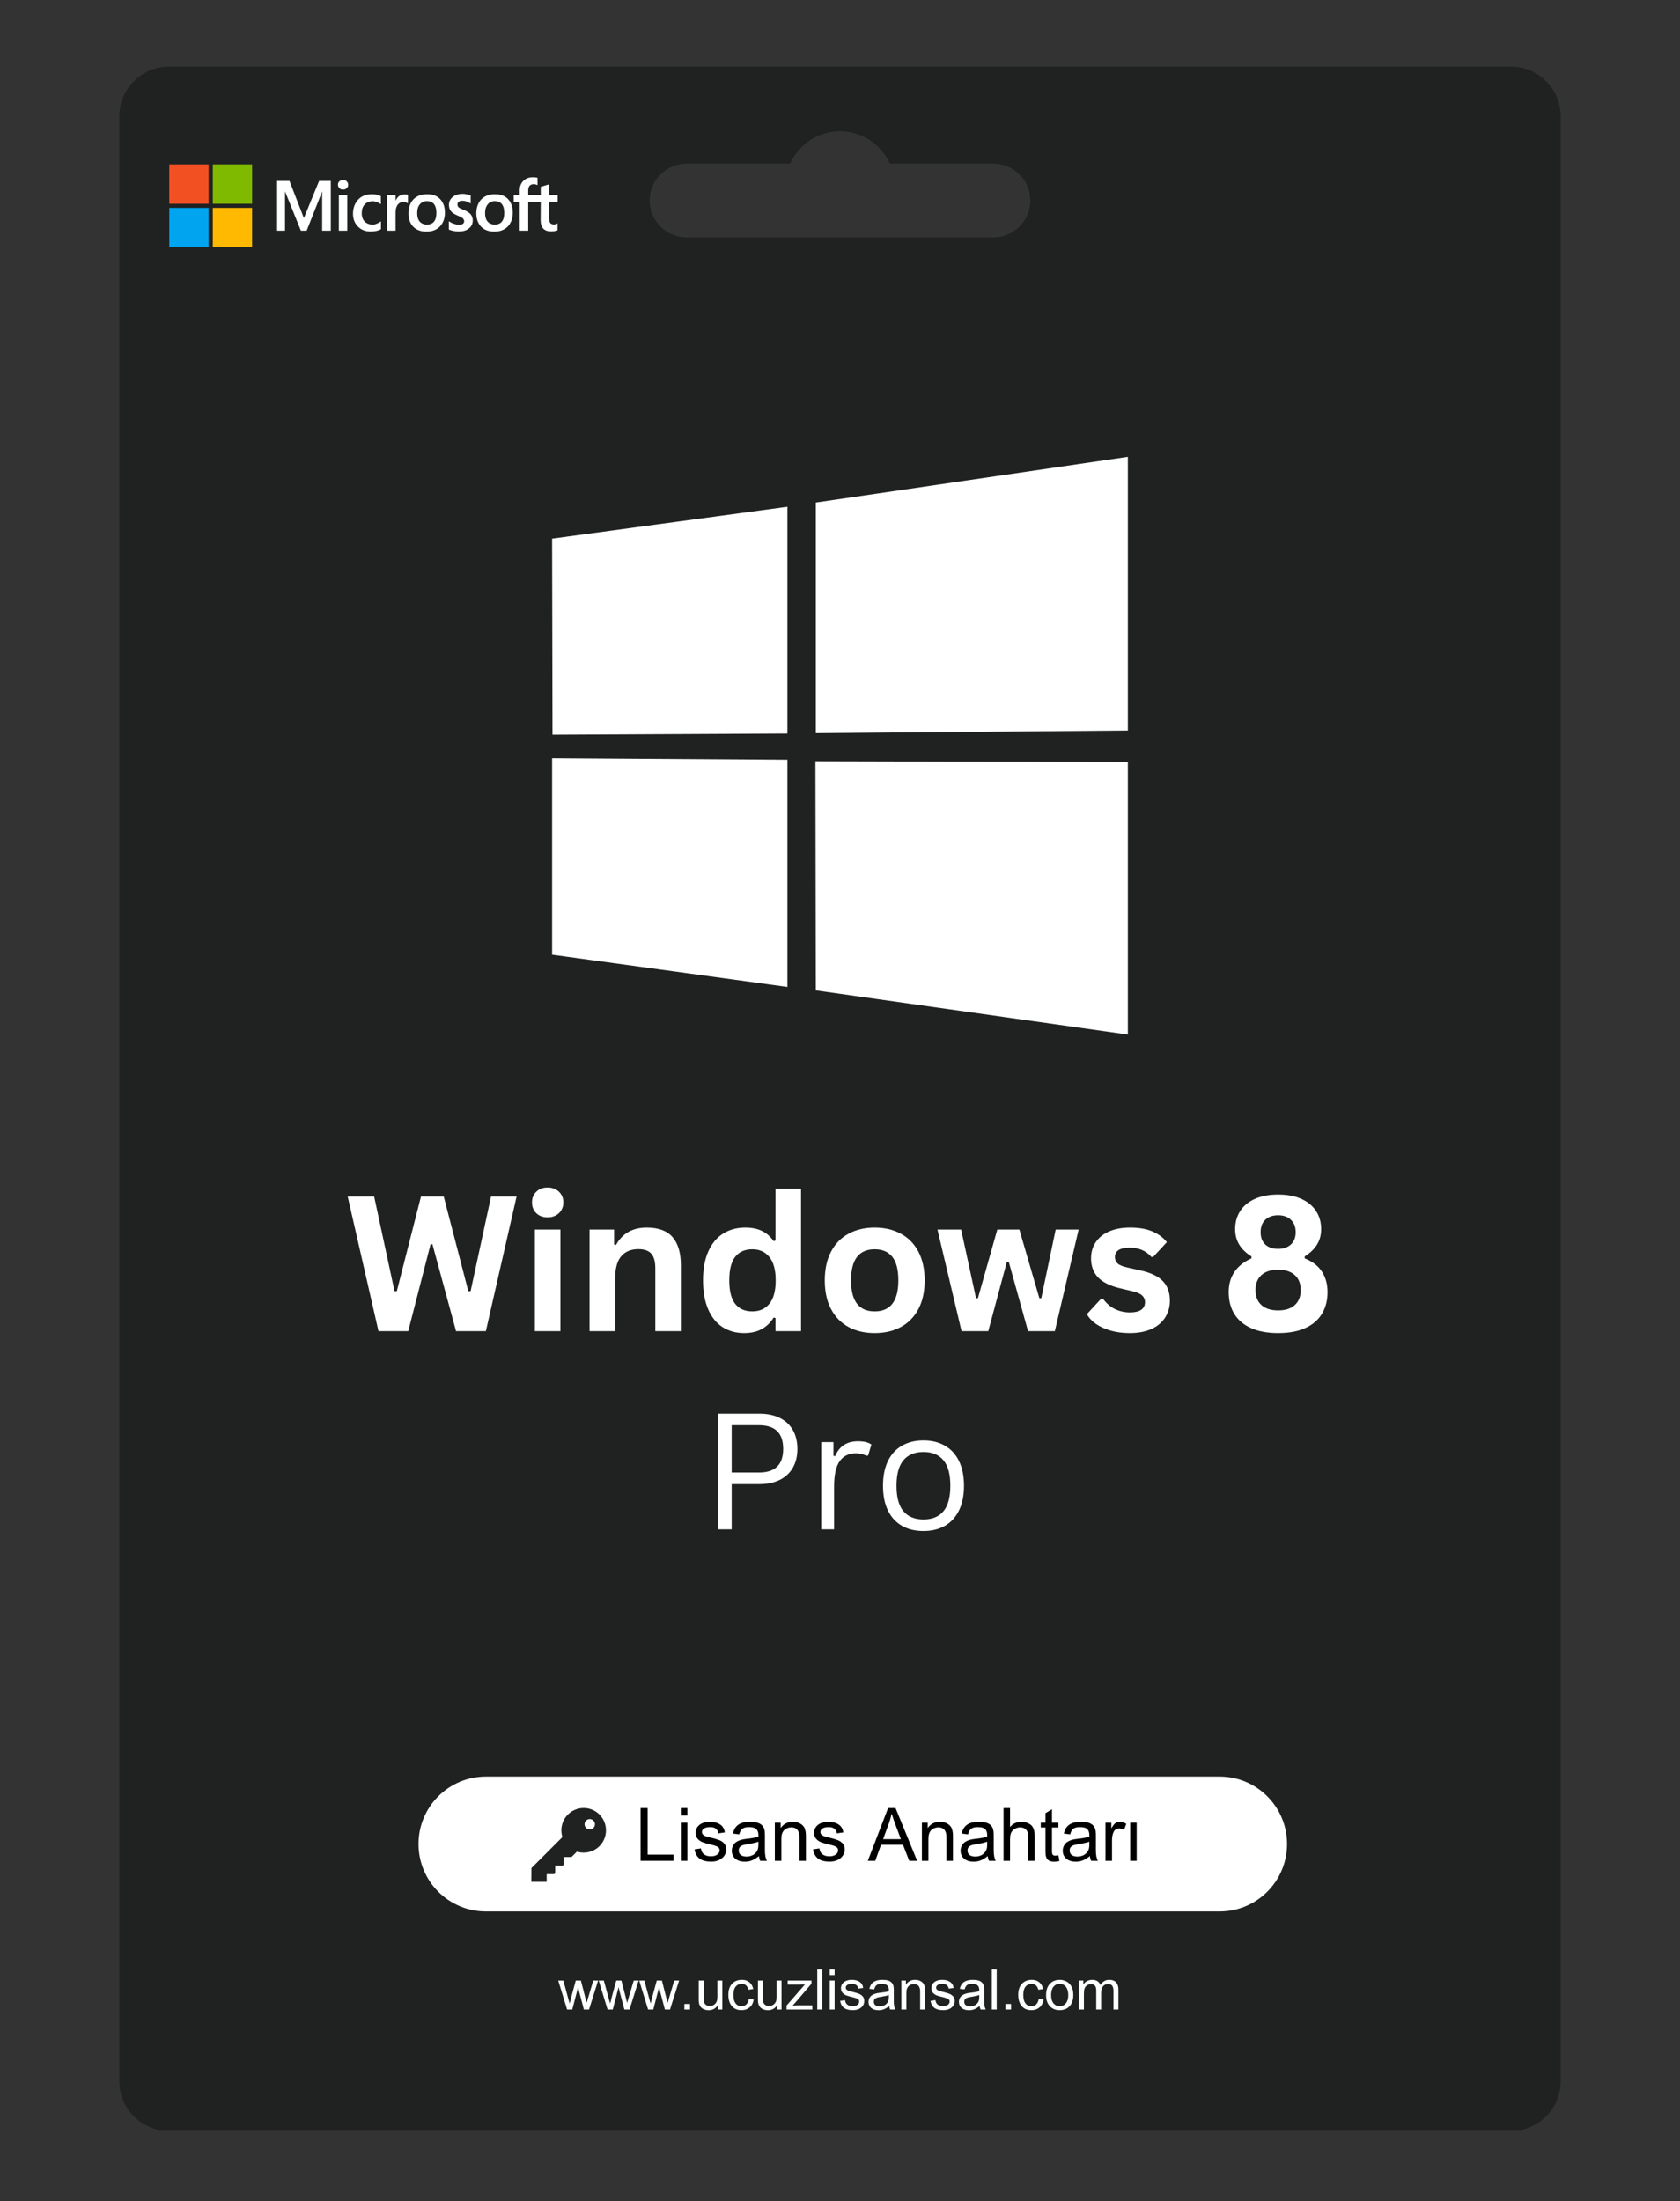 <svg xmlns="http://www.w3.org/2000/svg" xmlns:xlink="http://www.w3.org/1999/xlink" width="500" zoomAndPan="magnify" viewBox="0 0 375 491.25" height="655" preserveAspectRatio="xMidYMid meet" version="1.0"><rect x="0" y="0" width="375" height="491.25" fill="#333333" stroke="none"/><defs><g/><clipPath id="6e8591475c"><path d="M 26.516 14.859 L 348.523 14.859 L 348.523 475.406 L 26.516 475.406 Z M 26.516 14.859 " clip-rule="nonzero"/></clipPath><clipPath id="ad5b3f304c"><path d="M 93.418 396.523 L 287.398 396.523 L 287.398 426.621 L 93.418 426.621 Z M 93.418 396.523 " clip-rule="nonzero"/></clipPath><clipPath id="44350e01bf"><path d="M 108.465 396.523 L 272.234 396.523 C 280.547 396.523 287.285 403.262 287.285 411.57 C 287.285 419.883 280.547 426.621 272.234 426.621 L 108.465 426.621 C 100.152 426.621 93.418 419.883 93.418 411.57 C 93.418 403.262 100.152 396.523 108.465 396.523 Z M 108.465 396.523 " clip-rule="nonzero"/></clipPath><clipPath id="ffc9103bde"><path d="M 61 39 L 124.598 39 L 124.598 52 L 61 52 Z M 61 39 " clip-rule="nonzero"/></clipPath><clipPath id="f4c9be993e"><path d="M 37.73 36.695 L 47 36.695 L 47 46 L 37.73 46 Z M 37.73 36.695 " clip-rule="nonzero"/></clipPath><clipPath id="08d79d5a83"><path d="M 47 36.695 L 57 36.695 L 57 46 L 47 46 Z M 47 36.695 " clip-rule="nonzero"/></clipPath><clipPath id="7f634386fe"><path d="M 37.73 46 L 47 46 L 47 55.414 L 37.73 55.414 Z M 37.73 46 " clip-rule="nonzero"/></clipPath><clipPath id="efa01d1d1f"><path d="M 47 46 L 57 46 L 57 55.414 L 47 55.414 Z M 47 46 " clip-rule="nonzero"/></clipPath><clipPath id="3f07eeced4"><path d="M 118.559 403.535 L 135.781 403.535 L 135.781 420.012 L 118.559 420.012 Z M 118.559 403.535 " clip-rule="nonzero"/></clipPath><clipPath id="45978d42f1"><path d="M 123.238 101.82 L 252 101.82 L 252 231 L 123.238 231 Z M 123.238 101.82 " clip-rule="nonzero"/></clipPath></defs><g clip-path="url(#6e8591475c)"><path fill="#202221" d="M 37.711 14.859 L 337.281 14.859 C 343.375 14.859 348.363 19.848 348.363 25.941 L 348.363 464.547 C 348.363 470.645 343.375 475.633 337.281 475.633 L 37.711 475.633 C 31.617 475.633 26.629 470.645 26.629 464.547 L 26.629 25.941 C 26.629 19.848 31.617 14.859 37.711 14.859 Z M 153.242 36.523 L 176.375 36.523 C 178.27 32.266 182.539 29.301 187.496 29.301 C 192.457 29.301 196.723 32.266 198.621 36.523 L 221.754 36.523 C 226.277 36.523 229.98 40.227 229.98 44.75 C 229.98 49.277 226.277 52.977 221.754 52.977 L 153.242 52.977 C 148.715 52.977 145.012 49.277 145.012 44.75 C 145.012 40.227 148.715 36.523 153.242 36.523 Z M 153.242 36.523 " fill-opacity="1" fill-rule="evenodd"/></g><g clip-path="url(#ad5b3f304c)"><g clip-path="url(#44350e01bf)"><path fill="#ffffff" d="M 93.418 396.523 L 287.281 396.523 L 287.281 426.621 L 93.418 426.621 Z M 93.418 396.523 " fill-opacity="1" fill-rule="nonzero"/></g></g><g clip-path="url(#ffc9103bde)"><path fill="#ffffff" d="M 73.84 40.391 L 73.84 51.484 L 71.914 51.484 L 71.914 42.781 L 71.891 42.781 L 68.449 51.484 L 67.164 51.484 L 63.648 42.781 L 63.621 42.781 L 63.621 51.484 L 61.852 51.484 L 61.852 40.391 L 64.621 40.391 L 67.809 48.609 L 67.859 48.609 L 71.223 40.391 Z M 75.434 41.238 C 75.434 40.93 75.535 40.676 75.766 40.469 C 75.996 40.262 76.254 40.16 76.562 40.16 C 76.895 40.16 77.18 40.262 77.383 40.469 C 77.59 40.676 77.719 40.93 77.719 41.238 C 77.719 41.547 77.617 41.805 77.383 42.008 C 77.152 42.215 76.895 42.316 76.562 42.316 C 76.23 42.316 75.973 42.215 75.766 42.008 C 75.562 41.777 75.434 41.52 75.434 41.238 Z M 77.512 43.523 L 77.512 51.484 L 75.637 51.484 L 75.637 43.523 Z M 83.188 50.121 C 83.469 50.121 83.777 50.07 84.113 49.918 C 84.445 49.789 84.754 49.609 85.035 49.402 L 85.035 51.148 C 84.727 51.328 84.395 51.457 84.008 51.535 C 83.625 51.613 83.215 51.664 82.75 51.664 C 81.57 51.664 80.621 51.305 79.902 50.559 C 79.156 49.816 78.797 48.863 78.797 47.734 C 78.797 46.453 79.184 45.398 79.926 44.578 C 80.672 43.754 81.723 43.344 83.109 43.344 C 83.469 43.344 83.828 43.395 84.164 43.473 C 84.523 43.551 84.805 43.68 85.012 43.781 L 85.012 45.578 C 84.727 45.371 84.418 45.191 84.137 45.09 C 83.828 44.988 83.52 44.91 83.215 44.91 C 82.469 44.91 81.879 45.141 81.414 45.629 C 80.953 46.117 80.746 46.758 80.746 47.582 C 80.746 48.379 80.98 49.02 81.414 49.457 C 81.852 49.891 82.441 50.121 83.188 50.121 Z M 90.352 43.395 C 90.504 43.395 90.633 43.395 90.762 43.422 C 90.891 43.445 90.992 43.473 91.07 43.5 L 91.07 45.398 C 90.969 45.32 90.84 45.246 90.633 45.191 C 90.43 45.141 90.223 45.09 89.941 45.09 C 89.477 45.09 89.094 45.297 88.785 45.68 C 88.477 46.066 88.297 46.656 88.297 47.477 L 88.297 51.484 L 86.422 51.484 L 86.422 43.523 L 88.297 43.523 L 88.297 44.781 L 88.324 44.781 C 88.504 44.348 88.758 44.012 89.094 43.754 C 89.453 43.523 89.863 43.395 90.352 43.395 Z M 91.172 47.633 C 91.172 46.324 91.559 45.27 92.277 44.5 C 93.023 43.73 94.047 43.344 95.359 43.344 C 96.59 43.344 97.566 43.703 98.258 44.449 C 98.953 45.191 99.312 46.195 99.312 47.453 C 99.312 48.738 98.926 49.762 98.207 50.535 C 97.465 51.305 96.461 51.688 95.18 51.688 C 93.945 51.688 92.969 51.328 92.25 50.609 C 91.531 49.867 91.172 48.863 91.172 47.633 Z M 93.125 47.555 C 93.125 48.379 93.305 49.02 93.688 49.457 C 94.074 49.891 94.613 50.121 95.309 50.121 C 95.973 50.121 96.512 49.918 96.875 49.457 C 97.234 49.02 97.414 48.379 97.414 47.504 C 97.414 46.656 97.234 46.016 96.875 45.551 C 96.512 45.117 95.973 44.887 95.332 44.887 C 94.641 44.887 94.125 45.117 93.742 45.578 C 93.305 46.066 93.125 46.707 93.125 47.555 Z M 102.109 45.629 C 102.109 45.887 102.188 46.117 102.367 46.273 C 102.547 46.426 102.906 46.605 103.496 46.836 C 104.242 47.145 104.781 47.477 105.062 47.836 C 105.371 48.223 105.527 48.66 105.527 49.199 C 105.527 49.941 105.242 50.535 104.652 50.996 C 104.09 51.457 103.293 51.664 102.316 51.664 C 101.984 51.664 101.625 51.613 101.211 51.535 C 100.801 51.457 100.469 51.355 100.184 51.227 L 100.184 49.379 C 100.52 49.609 100.906 49.816 101.289 49.941 C 101.676 50.07 102.035 50.148 102.367 50.148 C 102.777 50.148 103.113 50.098 103.293 49.969 C 103.496 49.84 103.602 49.66 103.602 49.379 C 103.602 49.121 103.496 48.918 103.293 48.711 C 103.086 48.531 102.676 48.324 102.109 48.094 C 101.418 47.812 100.93 47.477 100.648 47.117 C 100.363 46.758 100.211 46.297 100.211 45.73 C 100.211 45.012 100.492 44.422 101.059 43.961 C 101.625 43.5 102.367 43.266 103.266 43.266 C 103.551 43.266 103.855 43.293 104.191 43.371 C 104.523 43.445 104.832 43.523 105.062 43.602 L 105.062 45.426 C 104.809 45.27 104.523 45.117 104.191 44.988 C 103.855 44.859 103.523 44.809 103.215 44.809 C 102.855 44.809 102.574 44.887 102.395 45.012 C 102.215 45.191 102.109 45.371 102.109 45.629 Z M 106.32 47.633 C 106.32 46.324 106.707 45.27 107.426 44.5 C 108.172 43.73 109.199 43.344 110.508 43.344 C 111.738 43.344 112.715 43.703 113.41 44.449 C 114.102 45.191 114.461 46.195 114.461 47.453 C 114.461 48.738 114.078 49.762 113.359 50.535 C 112.613 51.305 111.613 51.688 110.328 51.688 C 109.094 51.688 108.121 51.328 107.402 50.609 C 106.707 49.867 106.32 48.863 106.32 47.633 Z M 108.273 47.555 C 108.273 48.379 108.453 49.02 108.84 49.457 C 109.223 49.891 109.762 50.121 110.457 50.121 C 111.125 50.121 111.664 49.918 112.023 49.457 C 112.383 49.02 112.562 48.379 112.562 47.504 C 112.562 46.656 112.383 46.016 112.023 45.551 C 111.664 45.117 111.125 44.887 110.48 44.887 C 109.789 44.887 109.273 45.117 108.891 45.578 C 108.48 46.066 108.273 46.707 108.273 47.555 Z M 120.703 45.066 L 117.902 45.066 L 117.902 51.484 L 116.004 51.484 L 116.004 45.066 L 114.668 45.066 L 114.668 43.523 L 116.004 43.523 L 116.004 42.422 C 116.004 41.598 116.285 40.906 116.824 40.367 C 117.363 39.828 118.055 39.57 118.902 39.57 C 119.137 39.57 119.34 39.594 119.52 39.594 C 119.699 39.594 119.855 39.648 119.98 39.699 L 119.98 41.316 C 119.93 41.289 119.801 41.238 119.648 41.188 C 119.496 41.137 119.316 41.109 119.109 41.109 C 118.723 41.109 118.418 41.238 118.211 41.469 C 118.004 41.699 117.902 42.086 117.902 42.547 L 117.902 43.5 L 120.703 43.5 L 120.703 41.699 L 122.574 41.137 L 122.574 43.5 L 124.477 43.5 L 124.477 45.039 L 122.574 45.039 L 122.574 48.762 C 122.574 49.25 122.68 49.582 122.832 49.789 C 123.012 49.996 123.293 50.098 123.68 50.098 C 123.781 50.098 123.91 50.07 124.066 50.02 C 124.219 49.969 124.348 49.918 124.449 49.84 L 124.449 51.383 C 124.32 51.457 124.141 51.508 123.859 51.562 C 123.578 51.613 123.32 51.637 123.039 51.637 C 122.242 51.637 121.652 51.434 121.266 51.023 C 120.883 50.609 120.676 49.969 120.676 49.121 Z M 120.703 45.066 " fill-opacity="1" fill-rule="nonzero"/></g><g clip-path="url(#f4c9be993e)"><path fill="#f25022" d="M 37.789 36.695 L 46.57 36.695 L 46.57 45.477 L 37.789 45.477 Z M 37.789 36.695 " fill-opacity="1" fill-rule="nonzero"/></g><g clip-path="url(#08d79d5a83)"><path fill="#7fba00" d="M 47.496 36.695 L 56.277 36.695 L 56.277 45.477 L 47.496 45.477 Z M 47.496 36.695 " fill-opacity="1" fill-rule="nonzero"/></g><g clip-path="url(#7f634386fe)"><path fill="#00a4ef" d="M 37.789 46.398 L 46.57 46.398 L 46.57 55.18 L 37.789 55.18 Z M 37.789 46.398 " fill-opacity="1" fill-rule="nonzero"/></g><g clip-path="url(#efa01d1d1f)"><path fill="#ffb900" d="M 47.496 46.398 L 56.277 46.398 L 56.277 55.18 L 47.496 55.18 Z M 47.496 46.398 " fill-opacity="1" fill-rule="nonzero"/></g><g clip-path="url(#3f07eeced4)"><path fill="#202221" d="M 130.285 403.535 C 129.008 403.535 127.73 404.023 126.758 404.996 C 125.449 406.309 124.977 408.262 125.535 410.027 L 118.703 416.863 C 118.648 416.914 118.617 416.988 118.617 417.066 L 118.594 419.922 C 118.594 419.996 118.625 420.07 118.68 420.125 C 118.734 420.18 118.809 420.211 118.883 420.211 C 119.738 420.211 120.594 420.199 121.453 420.188 C 121.672 420.188 122.027 420.219 122.027 419.898 L 122.027 418.297 L 123.633 418.297 C 123.711 418.297 123.793 418.254 123.844 418.199 C 123.902 418.145 123.93 418.07 123.93 417.996 L 123.93 416.379 L 125.539 416.387 C 125.613 416.387 125.691 416.352 125.742 416.301 C 125.801 416.25 125.828 416.172 125.828 416.098 L 125.828 414.484 L 127.445 414.484 C 127.52 414.484 127.594 414.449 127.648 414.398 L 128.777 413.27 C 130.543 413.82 132.496 413.355 133.809 412.047 C 135.75 410.102 135.75 406.941 133.809 404.996 C 132.836 404.023 131.559 403.535 130.285 403.535 Z M 132.461 407.98 C 132.008 408.434 131.273 408.434 130.824 407.98 C 130.371 407.531 130.371 406.797 130.824 406.344 C 131.273 405.887 132.008 405.887 132.461 406.344 C 132.918 406.797 132.918 407.531 132.461 407.98 Z M 132.461 407.98 " fill-opacity="1" fill-rule="nonzero"/></g><g clip-path="url(#45978d42f1)"><path fill="#ffffff" d="M 123.238 120.215 L 175.758 113.102 L 175.758 163.734 L 123.324 163.992 Z M 175.758 169.562 L 175.758 220.281 L 123.238 213.082 L 123.238 169.219 Z M 182.098 112.16 L 251.75 101.965 L 251.75 163.051 L 182.098 163.648 Z M 251.75 170.074 L 251.75 230.902 L 182.098 221.051 L 182.012 169.902 Z M 251.75 170.074 " fill-opacity="1" fill-rule="nonzero"/></g><g fill="#ffffff" fill-opacity="1"><g transform="translate(76.78, 297.098)"><g><path d="M 14.344 0 L 7.703 0 L 0.828 -30.047 L 6.734 -30.047 L 11.281 -8.922 L 11.797 -8.922 L 17.188 -30.047 L 22.266 -30.047 L 27.75 -8.922 L 28.266 -8.922 L 32.828 -30.047 L 38.531 -30.047 L 31.672 0 L 25.016 0 L 19.75 -19.375 L 19.328 -19.375 Z M 14.344 0 "/></g></g></g><g fill="#ffffff" fill-opacity="1"><g transform="translate(116.126, 297.098)"><g><path d="M 6.109 -25.391 C 5.078 -25.391 4.238 -25.695 3.594 -26.312 C 2.945 -26.938 2.625 -27.742 2.625 -28.734 C 2.625 -29.703 2.945 -30.5 3.594 -31.125 C 4.238 -31.75 5.078 -32.062 6.109 -32.062 C 6.785 -32.062 7.391 -31.914 7.922 -31.625 C 8.461 -31.344 8.879 -30.953 9.172 -30.453 C 9.473 -29.953 9.625 -29.379 9.625 -28.734 C 9.625 -28.086 9.473 -27.508 9.172 -27 C 8.879 -26.5 8.461 -26.102 7.922 -25.812 C 7.391 -25.531 6.785 -25.391 6.109 -25.391 Z M 3.266 0 L 3.266 -22.672 L 8.969 -22.672 L 8.969 0 Z M 3.266 0 "/></g></g></g><g fill="#ffffff" fill-opacity="1"><g transform="translate(128.336, 297.098)"><g><path d="M 3.266 0 L 3.266 -22.672 L 8.734 -22.672 L 8.734 -19.344 L 9.172 -19.234 C 10.578 -21.816 12.863 -23.109 16.031 -23.109 C 18.645 -23.109 20.566 -22.395 21.797 -20.969 C 23.023 -19.539 23.641 -17.461 23.641 -14.734 L 23.641 0 L 17.938 0 L 17.938 -14.031 C 17.938 -15.539 17.633 -16.629 17.031 -17.297 C 16.438 -17.961 15.473 -18.297 14.141 -18.297 C 12.504 -18.297 11.234 -17.766 10.328 -16.703 C 9.422 -15.648 8.969 -13.992 8.969 -11.734 L 8.969 0 Z M 3.266 0 "/></g></g></g><g fill="#ffffff" fill-opacity="1"><g transform="translate(154.895, 297.098)"><g><path d="M 11.203 0.438 C 9.41 0.438 7.82 0.004 6.438 -0.859 C 5.062 -1.734 3.984 -3.051 3.203 -4.812 C 2.422 -6.582 2.031 -8.754 2.031 -11.328 C 2.031 -13.91 2.43 -16.082 3.234 -17.844 C 4.035 -19.602 5.145 -20.922 6.562 -21.797 C 7.977 -22.672 9.617 -23.109 11.484 -23.109 C 12.898 -23.109 14.125 -22.863 15.156 -22.375 C 16.188 -21.883 17.062 -21.125 17.781 -20.094 L 18.203 -20.203 L 18.203 -31.781 L 23.906 -31.781 L 23.906 0 L 18.203 0 L 18.203 -2.938 L 17.781 -3.016 C 17.145 -1.953 16.281 -1.109 15.188 -0.484 C 14.094 0.129 12.766 0.438 11.203 0.438 Z M 13.047 -4.406 C 14.648 -4.406 15.914 -4.973 16.844 -6.109 C 17.781 -7.254 18.25 -8.992 18.25 -11.328 C 18.25 -13.648 17.781 -15.383 16.844 -16.531 C 15.914 -17.688 14.648 -18.266 13.047 -18.266 C 11.379 -18.266 10.102 -17.707 9.219 -16.594 C 8.332 -15.477 7.891 -13.723 7.891 -11.328 C 7.891 -8.941 8.332 -7.191 9.219 -6.078 C 10.102 -4.961 11.379 -4.406 13.047 -4.406 Z M 13.047 -4.406 "/></g></g></g><g fill="#ffffff" fill-opacity="1"><g transform="translate(182.071, 297.098)"><g><path d="M 13.172 0.438 C 10.953 0.438 9.004 -0.016 7.328 -0.922 C 5.648 -1.836 4.348 -3.176 3.422 -4.938 C 2.492 -6.695 2.031 -8.828 2.031 -11.328 C 2.031 -13.816 2.492 -15.945 3.422 -17.719 C 4.348 -19.488 5.648 -20.828 7.328 -21.734 C 9.004 -22.648 10.953 -23.109 13.172 -23.109 C 15.391 -23.109 17.336 -22.648 19.016 -21.734 C 20.703 -20.828 22.008 -19.488 22.938 -17.719 C 23.863 -15.945 24.328 -13.816 24.328 -11.328 C 24.328 -8.828 23.863 -6.695 22.938 -4.938 C 22.008 -3.176 20.703 -1.836 19.016 -0.922 C 17.336 -0.016 15.391 0.438 13.172 0.438 Z M 13.172 -4.406 C 16.691 -4.406 18.453 -6.711 18.453 -11.328 C 18.453 -13.723 18 -15.477 17.094 -16.594 C 16.195 -17.707 14.891 -18.266 13.172 -18.266 C 9.648 -18.266 7.891 -15.953 7.891 -11.328 C 7.891 -6.711 9.648 -4.406 13.172 -4.406 Z M 13.172 -4.406 "/></g></g></g><g fill="#ffffff" fill-opacity="1"><g transform="translate(208.425, 297.098)"><g><path d="M 12.172 0 L 6.203 0 L 0.828 -22.672 L 6.109 -22.672 L 9.438 -7.344 L 9.859 -7.344 L 14.188 -22.672 L 19.109 -22.672 L 23.578 -7.344 L 24 -7.344 L 27.219 -22.672 L 32.344 -22.672 L 27.031 0 L 21.047 0 L 16.75 -15.438 L 16.312 -15.438 Z M 12.172 0 "/></g></g></g><g fill="#ffffff" fill-opacity="1"><g transform="translate(241.582, 297.098)"><g><path d="M 10.609 0.438 C 9.055 0.438 7.633 0.254 6.344 -0.109 C 5.062 -0.473 3.961 -0.973 3.047 -1.609 C 2.141 -2.242 1.469 -2.973 1.031 -3.797 L 4.188 -7.219 L 4.625 -7.219 C 5.375 -6.195 6.266 -5.43 7.297 -4.922 C 8.328 -4.422 9.441 -4.172 10.641 -4.172 C 11.754 -4.172 12.594 -4.367 13.156 -4.766 C 13.719 -5.16 14 -5.727 14 -6.469 C 14 -7.051 13.797 -7.535 13.391 -7.922 C 12.984 -8.316 12.328 -8.625 11.422 -8.844 L 8.422 -9.562 C 6.18 -10.094 4.539 -10.91 3.5 -12.016 C 2.469 -13.117 1.953 -14.52 1.953 -16.219 C 1.953 -17.625 2.312 -18.848 3.031 -19.891 C 3.75 -20.93 4.758 -21.727 6.062 -22.281 C 7.375 -22.832 8.898 -23.109 10.641 -23.109 C 12.68 -23.109 14.375 -22.812 15.719 -22.219 C 17.062 -21.625 18.113 -20.836 18.875 -19.859 L 15.828 -16.562 L 15.422 -16.562 C 14.785 -17.281 14.07 -17.801 13.281 -18.125 C 12.5 -18.457 11.617 -18.625 10.641 -18.625 C 8.398 -18.625 7.281 -17.926 7.281 -16.531 C 7.281 -15.938 7.488 -15.453 7.906 -15.078 C 8.32 -14.711 9.055 -14.414 10.109 -14.188 L 12.906 -13.562 C 15.207 -13.07 16.891 -12.281 17.953 -11.188 C 19.016 -10.102 19.547 -8.641 19.547 -6.797 C 19.547 -5.359 19.188 -4.094 18.469 -3 C 17.758 -1.906 16.734 -1.055 15.391 -0.453 C 14.047 0.141 12.453 0.438 10.609 0.438 Z M 10.609 0.438 "/></g></g></g><g fill="#ffffff" fill-opacity="1"><g transform="translate(262.488, 297.098)"><g/></g></g><g fill="#ffffff" fill-opacity="1"><g transform="translate(272.417, 297.098)"><g><path d="M 12.891 0.438 C 10.504 0.438 8.484 0.066 6.828 -0.672 C 5.18 -1.41 3.938 -2.469 3.094 -3.844 C 2.258 -5.219 1.844 -6.844 1.844 -8.719 C 1.844 -10.457 2.273 -11.961 3.141 -13.234 C 4.004 -14.504 5.266 -15.504 6.922 -16.234 L 6.922 -16.672 C 5.742 -17.398 4.844 -18.266 4.219 -19.266 C 3.594 -20.266 3.281 -21.43 3.281 -22.766 C 3.281 -24.297 3.656 -25.641 4.406 -26.797 C 5.156 -27.961 6.25 -28.867 7.688 -29.516 C 9.133 -30.16 10.867 -30.484 12.891 -30.484 C 14.898 -30.484 16.625 -30.16 18.062 -29.516 C 19.5 -28.867 20.594 -27.961 21.344 -26.797 C 22.102 -25.641 22.484 -24.297 22.484 -22.766 C 22.484 -21.43 22.164 -20.266 21.531 -19.266 C 20.906 -18.273 20 -17.41 18.812 -16.672 L 18.812 -16.234 C 20.562 -15.535 21.848 -14.539 22.672 -13.25 C 23.492 -11.969 23.906 -10.457 23.906 -8.719 C 23.906 -6.844 23.484 -5.219 22.641 -3.844 C 21.805 -2.469 20.566 -1.41 18.922 -0.672 C 17.285 0.066 15.273 0.438 12.891 0.438 Z M 12.891 -18.359 C 14.078 -18.359 15.023 -18.688 15.734 -19.344 C 16.441 -20 16.797 -20.91 16.797 -22.078 C 16.797 -23.254 16.441 -24.176 15.734 -24.844 C 15.023 -25.52 14.078 -25.859 12.891 -25.859 C 11.672 -25.859 10.711 -25.523 10.016 -24.859 C 9.316 -24.191 8.969 -23.266 8.969 -22.078 C 8.969 -20.898 9.316 -19.984 10.016 -19.328 C 10.711 -18.68 11.672 -18.359 12.891 -18.359 Z M 12.891 -4.625 C 14.492 -4.625 15.734 -5.023 16.609 -5.828 C 17.484 -6.629 17.922 -7.742 17.922 -9.172 C 17.922 -10.586 17.484 -11.695 16.609 -12.5 C 15.734 -13.301 14.492 -13.703 12.891 -13.703 C 11.273 -13.703 10.023 -13.301 9.141 -12.5 C 8.266 -11.695 7.828 -10.586 7.828 -9.172 C 7.828 -7.742 8.266 -6.629 9.141 -5.828 C 10.023 -5.023 11.273 -4.625 12.891 -4.625 Z M 12.891 -4.625 "/></g></g></g><g fill="#ffffff" fill-opacity="1"><g transform="translate(124.538, 448.52)"><g><path d="M 1.203 -6.484 L 2.359 -2.234 L 2.609 -1.359 C 2.648 -1.504 2.68 -1.609 2.703 -1.672 C 2.805 -2.098 2.91 -2.516 3.016 -2.922 L 3.984 -6.484 L 5.125 -6.484 L 6.062 -2.828 L 6.406 -1.484 L 6.703 -2.5 L 7.891 -6.484 L 8.969 -6.484 L 6.938 0 L 5.797 0 L 4.75 -3.938 C 4.695 -4.125 4.613 -4.477 4.5 -5 L 3.203 0 L 2.047 0 L 0.062 -6.484 Z M 1.203 -6.484 "/></g></g></g><g fill="#ffffff" fill-opacity="1"><g transform="translate(133.577, 448.52)"><g><path d="M 1.203 -6.484 L 2.359 -2.234 L 2.609 -1.359 C 2.648 -1.504 2.68 -1.609 2.703 -1.672 C 2.805 -2.098 2.91 -2.516 3.016 -2.922 L 3.984 -6.484 L 5.125 -6.484 L 6.062 -2.828 L 6.406 -1.484 L 6.703 -2.5 L 7.891 -6.484 L 8.969 -6.484 L 6.938 0 L 5.797 0 L 4.75 -3.938 C 4.695 -4.125 4.613 -4.477 4.5 -5 L 3.203 0 L 2.047 0 L 0.062 -6.484 Z M 1.203 -6.484 "/></g></g></g><g fill="#ffffff" fill-opacity="1"><g transform="translate(142.616, 448.52)"><g><path d="M 1.203 -6.484 L 2.359 -2.234 L 2.609 -1.359 C 2.648 -1.504 2.68 -1.609 2.703 -1.672 C 2.805 -2.098 2.91 -2.516 3.016 -2.922 L 3.984 -6.484 L 5.125 -6.484 L 6.062 -2.828 L 6.406 -1.484 L 6.703 -2.5 L 7.891 -6.484 L 8.969 -6.484 L 6.938 0 L 5.797 0 L 4.75 -3.938 C 4.695 -4.125 4.613 -4.477 4.5 -5 L 3.203 0 L 2.047 0 L 0.062 -6.484 Z M 1.203 -6.484 "/></g></g></g><g fill="#ffffff" fill-opacity="1"><g transform="translate(151.656, 448.52)"><g><path d="M 2.359 0 L 1.109 0 L 1.109 -1.25 L 2.359 -1.25 Z M 2.359 0 "/></g></g></g><g fill="#ffffff" fill-opacity="1"><g transform="translate(155.136, 448.52)"><g><path d="M 1.922 -2.328 C 1.922 -1.828 2.039 -1.445 2.281 -1.188 C 2.52 -0.926 2.867 -0.797 3.328 -0.797 C 3.641 -0.797 3.938 -0.883 4.219 -1.062 C 4.508 -1.25 4.719 -1.504 4.844 -1.828 C 4.945 -2.066 5 -2.43 5 -2.922 L 5 -6.484 L 6.094 -6.484 L 6.094 0 L 5.109 0 L 5.109 -0.953 C 4.586 -0.211 3.898 0.156 3.047 0.156 C 2.691 0.156 2.332 0.082 1.969 -0.062 C 1.613 -0.207 1.336 -0.445 1.141 -0.781 C 1.023 -0.969 0.941 -1.176 0.891 -1.406 C 0.848 -1.645 0.828 -1.93 0.828 -2.266 L 0.828 -6.484 L 1.922 -6.484 Z M 1.922 -2.328 "/></g></g></g><g fill="#ffffff" fill-opacity="1"><g transform="translate(162.098, 448.52)"><g><path d="M 3.547 -6.641 C 4.191 -6.641 4.734 -6.457 5.172 -6.094 C 5.617 -5.738 5.906 -5.234 6.031 -4.578 L 4.969 -4.422 C 4.875 -4.805 4.707 -5.117 4.469 -5.359 C 4.227 -5.609 3.898 -5.734 3.484 -5.734 C 2.898 -5.734 2.441 -5.523 2.109 -5.109 C 1.773 -4.691 1.609 -4.082 1.609 -3.281 C 1.609 -2.457 1.766 -1.832 2.078 -1.406 C 2.391 -0.977 2.836 -0.766 3.422 -0.766 C 3.898 -0.766 4.27 -0.906 4.531 -1.188 C 4.801 -1.477 4.977 -1.875 5.062 -2.375 L 6.141 -2.234 C 6.023 -1.484 5.723 -0.898 5.234 -0.484 C 4.742 -0.066 4.141 0.141 3.422 0.141 C 2.504 0.141 1.785 -0.16 1.266 -0.766 C 0.742 -1.367 0.484 -2.223 0.484 -3.328 C 0.484 -4.359 0.754 -5.164 1.297 -5.75 C 1.848 -6.344 2.598 -6.641 3.547 -6.641 Z M 3.547 -6.641 "/></g></g></g><g fill="#ffffff" fill-opacity="1"><g transform="translate(168.358, 448.52)"><g><path d="M 1.922 -2.328 C 1.922 -1.828 2.039 -1.445 2.281 -1.188 C 2.52 -0.926 2.867 -0.797 3.328 -0.797 C 3.641 -0.797 3.938 -0.883 4.219 -1.062 C 4.508 -1.25 4.719 -1.504 4.844 -1.828 C 4.945 -2.066 5 -2.43 5 -2.922 L 5 -6.484 L 6.094 -6.484 L 6.094 0 L 5.109 0 L 5.109 -0.953 C 4.586 -0.211 3.898 0.156 3.047 0.156 C 2.691 0.156 2.332 0.082 1.969 -0.062 C 1.613 -0.207 1.336 -0.445 1.141 -0.781 C 1.023 -0.969 0.941 -1.176 0.891 -1.406 C 0.848 -1.645 0.828 -1.93 0.828 -2.266 L 0.828 -6.484 L 1.922 -6.484 Z M 1.922 -2.328 "/></g></g></g><g fill="#ffffff" fill-opacity="1"><g transform="translate(175.319, 448.52)"><g><path d="M 5.812 -5.766 L 2.297 -1.656 C 2.211 -1.551 2.062 -1.383 1.844 -1.156 L 1.609 -0.891 C 2.148 -0.93 2.582 -0.953 2.906 -0.953 L 6 -0.953 L 6 0 L 0.25 0 L 0.25 -0.891 L 4.375 -5.625 C 3.758 -5.582 3.367 -5.562 3.203 -5.562 L 0.5 -5.562 L 0.5 -6.484 L 5.812 -6.484 Z M 5.812 -5.766 "/></g></g></g><g fill="#ffffff" fill-opacity="1"><g transform="translate(181.579, 448.52)"><g><path d="M 1.938 0 L 0.844 0 L 0.844 -8.969 L 1.938 -8.969 Z M 1.938 0 "/></g></g></g><g fill="#ffffff" fill-opacity="1"><g transform="translate(184.358, 448.52)"><g><path d="M 1.938 -7.703 L 0.844 -7.703 L 0.844 -8.969 L 1.938 -8.969 Z M 1.938 0 L 0.844 0 L 0.844 -6.484 L 1.938 -6.484 Z M 1.938 0 "/></g></g></g><g fill="#ffffff" fill-opacity="1"><g transform="translate(187.138, 448.52)"><g><path d="M 2.984 -6.641 C 3.711 -6.641 4.301 -6.484 4.75 -6.172 C 5.207 -5.867 5.469 -5.414 5.531 -4.812 L 4.453 -4.672 C 4.398 -4.992 4.258 -5.25 4.031 -5.438 C 3.812 -5.633 3.484 -5.734 3.047 -5.734 C 2.598 -5.734 2.25 -5.656 2 -5.5 C 1.758 -5.352 1.641 -5.145 1.641 -4.875 C 1.641 -4.695 1.711 -4.547 1.859 -4.422 C 2.004 -4.305 2.176 -4.219 2.375 -4.156 C 2.57 -4.094 2.879 -4.008 3.297 -3.906 C 3.816 -3.781 4.238 -3.656 4.562 -3.531 C 4.895 -3.406 5.18 -3.211 5.422 -2.953 C 5.66 -2.691 5.781 -2.348 5.781 -1.922 C 5.781 -1.547 5.676 -1.195 5.469 -0.875 C 5.258 -0.562 4.961 -0.312 4.578 -0.125 C 4.191 0.051 3.742 0.141 3.234 0.141 C 2.367 0.141 1.707 -0.031 1.25 -0.375 C 0.789 -0.719 0.504 -1.238 0.391 -1.938 L 1.484 -2.109 C 1.535 -1.66 1.707 -1.32 2 -1.094 C 2.301 -0.875 2.688 -0.766 3.156 -0.766 C 3.633 -0.766 4.004 -0.863 4.266 -1.062 C 4.523 -1.258 4.656 -1.504 4.656 -1.797 C 4.656 -2.066 4.523 -2.27 4.266 -2.406 C 4.004 -2.539 3.598 -2.672 3.047 -2.797 C 2.516 -2.922 2.086 -3.039 1.766 -3.156 C 1.453 -3.281 1.176 -3.473 0.938 -3.734 C 0.695 -3.992 0.578 -4.336 0.578 -4.766 C 0.578 -5.117 0.672 -5.438 0.859 -5.719 C 1.047 -6 1.32 -6.223 1.688 -6.391 C 2.051 -6.555 2.484 -6.641 2.984 -6.641 Z M 2.984 -6.641 "/></g></g></g><g fill="#ffffff" fill-opacity="1"><g transform="translate(193.398, 448.52)"><g><path d="M 3.547 -6.641 C 4.086 -6.641 4.52 -6.586 4.844 -6.484 C 5.176 -6.379 5.438 -6.223 5.625 -6.016 C 5.812 -5.828 5.938 -5.613 6 -5.375 C 6.07 -5.145 6.109 -4.836 6.109 -4.453 L 6.109 -1.844 C 6.109 -1 6.223 -0.383 6.453 0 L 5.312 0 C 5.195 -0.227 5.117 -0.492 5.078 -0.797 C 4.68 -0.461 4.289 -0.219 3.906 -0.062 C 3.531 0.082 3.141 0.156 2.734 0.156 C 2.023 0.156 1.469 -0.016 1.062 -0.359 C 0.664 -0.703 0.469 -1.156 0.469 -1.719 C 0.469 -2.008 0.535 -2.289 0.672 -2.562 C 0.805 -2.832 0.988 -3.039 1.219 -3.188 C 1.477 -3.352 1.734 -3.473 1.984 -3.547 C 2.242 -3.629 2.562 -3.691 2.938 -3.734 C 3.344 -3.773 3.742 -3.828 4.141 -3.891 C 4.535 -3.961 4.82 -4.039 5 -4.125 L 5 -4.391 C 5 -4.836 4.879 -5.172 4.641 -5.391 C 4.41 -5.617 4.004 -5.734 3.422 -5.734 C 2.879 -5.734 2.488 -5.633 2.25 -5.438 C 2.02 -5.25 1.848 -4.938 1.734 -4.5 L 0.656 -4.625 C 0.812 -5.332 1.129 -5.844 1.609 -6.156 C 2.086 -6.477 2.734 -6.641 3.547 -6.641 Z M 3.422 -2.875 C 3.004 -2.812 2.68 -2.75 2.453 -2.688 C 2.223 -2.625 2.031 -2.52 1.875 -2.375 C 1.727 -2.227 1.656 -2.016 1.656 -1.734 C 1.656 -1.41 1.77 -1.16 2 -0.984 C 2.238 -0.805 2.578 -0.719 3.016 -0.719 C 3.266 -0.719 3.535 -0.77 3.828 -0.875 C 4.117 -0.977 4.375 -1.16 4.594 -1.422 C 4.738 -1.586 4.844 -1.773 4.906 -1.984 C 4.969 -2.191 5 -2.457 5 -2.781 L 5 -3.25 C 4.664 -3.113 4.141 -2.988 3.422 -2.875 Z M 3.422 -2.875 "/></g></g></g><g fill="#ffffff" fill-opacity="1"><g transform="translate(200.359, 448.52)"><g><path d="M 3.906 -6.641 C 4.375 -6.641 4.773 -6.547 5.109 -6.359 C 5.453 -6.172 5.703 -5.938 5.859 -5.656 C 5.953 -5.469 6.02 -5.258 6.062 -5.031 C 6.102 -4.812 6.125 -4.535 6.125 -4.203 L 6.125 0 L 5.031 0 L 5.031 -4 C 5.031 -5.125 4.578 -5.688 3.672 -5.688 C 3.328 -5.688 3.008 -5.602 2.719 -5.438 C 2.438 -5.27 2.234 -5.023 2.109 -4.703 C 2.004 -4.441 1.953 -4.082 1.953 -3.625 L 1.953 0 L 0.844 0 L 0.844 -6.484 L 1.844 -6.484 L 1.844 -5.562 C 2.332 -6.281 3.02 -6.641 3.906 -6.641 Z M 3.906 -6.641 "/></g></g></g><g fill="#ffffff" fill-opacity="1"><g transform="translate(207.32, 448.52)"><g><path d="M 2.984 -6.641 C 3.711 -6.641 4.301 -6.484 4.75 -6.172 C 5.207 -5.867 5.469 -5.414 5.531 -4.812 L 4.453 -4.672 C 4.398 -4.992 4.258 -5.25 4.031 -5.438 C 3.812 -5.633 3.484 -5.734 3.047 -5.734 C 2.598 -5.734 2.25 -5.656 2 -5.5 C 1.758 -5.352 1.641 -5.145 1.641 -4.875 C 1.641 -4.695 1.711 -4.547 1.859 -4.422 C 2.004 -4.305 2.176 -4.219 2.375 -4.156 C 2.57 -4.094 2.879 -4.008 3.297 -3.906 C 3.816 -3.781 4.238 -3.656 4.562 -3.531 C 4.895 -3.406 5.18 -3.211 5.422 -2.953 C 5.66 -2.691 5.781 -2.348 5.781 -1.922 C 5.781 -1.547 5.676 -1.195 5.469 -0.875 C 5.258 -0.562 4.961 -0.312 4.578 -0.125 C 4.191 0.051 3.742 0.141 3.234 0.141 C 2.367 0.141 1.707 -0.031 1.25 -0.375 C 0.789 -0.719 0.504 -1.238 0.391 -1.938 L 1.484 -2.109 C 1.535 -1.66 1.707 -1.32 2 -1.094 C 2.301 -0.875 2.688 -0.766 3.156 -0.766 C 3.633 -0.766 4.004 -0.863 4.266 -1.062 C 4.523 -1.258 4.656 -1.504 4.656 -1.797 C 4.656 -2.066 4.523 -2.27 4.266 -2.406 C 4.004 -2.539 3.598 -2.672 3.047 -2.797 C 2.516 -2.922 2.086 -3.039 1.766 -3.156 C 1.453 -3.281 1.176 -3.473 0.938 -3.734 C 0.695 -3.992 0.578 -4.336 0.578 -4.766 C 0.578 -5.117 0.672 -5.438 0.859 -5.719 C 1.047 -6 1.32 -6.223 1.688 -6.391 C 2.051 -6.555 2.484 -6.641 2.984 -6.641 Z M 2.984 -6.641 "/></g></g></g><g fill="#ffffff" fill-opacity="1"><g transform="translate(213.58, 448.52)"><g><path d="M 3.547 -6.641 C 4.086 -6.641 4.52 -6.586 4.844 -6.484 C 5.176 -6.379 5.438 -6.223 5.625 -6.016 C 5.812 -5.828 5.938 -5.613 6 -5.375 C 6.07 -5.145 6.109 -4.836 6.109 -4.453 L 6.109 -1.844 C 6.109 -1 6.223 -0.383 6.453 0 L 5.312 0 C 5.195 -0.227 5.117 -0.492 5.078 -0.797 C 4.68 -0.461 4.289 -0.219 3.906 -0.062 C 3.531 0.082 3.141 0.156 2.734 0.156 C 2.023 0.156 1.469 -0.016 1.062 -0.359 C 0.664 -0.703 0.469 -1.156 0.469 -1.719 C 0.469 -2.008 0.535 -2.289 0.672 -2.562 C 0.805 -2.832 0.988 -3.039 1.219 -3.188 C 1.477 -3.352 1.734 -3.473 1.984 -3.547 C 2.242 -3.629 2.562 -3.691 2.938 -3.734 C 3.344 -3.773 3.742 -3.828 4.141 -3.891 C 4.535 -3.961 4.82 -4.039 5 -4.125 L 5 -4.391 C 5 -4.836 4.879 -5.172 4.641 -5.391 C 4.41 -5.617 4.004 -5.734 3.422 -5.734 C 2.879 -5.734 2.488 -5.633 2.25 -5.438 C 2.02 -5.25 1.848 -4.938 1.734 -4.5 L 0.656 -4.625 C 0.812 -5.332 1.129 -5.844 1.609 -6.156 C 2.086 -6.477 2.734 -6.641 3.547 -6.641 Z M 3.422 -2.875 C 3.004 -2.812 2.68 -2.75 2.453 -2.688 C 2.223 -2.625 2.031 -2.52 1.875 -2.375 C 1.727 -2.227 1.656 -2.016 1.656 -1.734 C 1.656 -1.41 1.77 -1.16 2 -0.984 C 2.238 -0.805 2.578 -0.719 3.016 -0.719 C 3.266 -0.719 3.535 -0.77 3.828 -0.875 C 4.117 -0.977 4.375 -1.16 4.594 -1.422 C 4.738 -1.586 4.844 -1.773 4.906 -1.984 C 4.969 -2.191 5 -2.457 5 -2.781 L 5 -3.25 C 4.664 -3.113 4.141 -2.988 3.422 -2.875 Z M 3.422 -2.875 "/></g></g></g><g fill="#ffffff" fill-opacity="1"><g transform="translate(220.541, 448.52)"><g><path d="M 1.938 0 L 0.844 0 L 0.844 -8.969 L 1.938 -8.969 Z M 1.938 0 "/></g></g></g><g fill="#ffffff" fill-opacity="1"><g transform="translate(223.321, 448.52)"><g><path d="M 2.359 0 L 1.109 0 L 1.109 -1.25 L 2.359 -1.25 Z M 2.359 0 "/></g></g></g><g fill="#ffffff" fill-opacity="1"><g transform="translate(226.801, 448.52)"><g><path d="M 3.547 -6.641 C 4.191 -6.641 4.734 -6.457 5.172 -6.094 C 5.617 -5.738 5.906 -5.234 6.031 -4.578 L 4.969 -4.422 C 4.875 -4.805 4.707 -5.117 4.469 -5.359 C 4.227 -5.609 3.898 -5.734 3.484 -5.734 C 2.898 -5.734 2.441 -5.523 2.109 -5.109 C 1.773 -4.691 1.609 -4.082 1.609 -3.281 C 1.609 -2.457 1.766 -1.832 2.078 -1.406 C 2.391 -0.977 2.836 -0.766 3.422 -0.766 C 3.898 -0.766 4.27 -0.906 4.531 -1.188 C 4.801 -1.477 4.977 -1.875 5.062 -2.375 L 6.141 -2.234 C 6.023 -1.484 5.723 -0.898 5.234 -0.484 C 4.742 -0.066 4.141 0.141 3.422 0.141 C 2.504 0.141 1.785 -0.16 1.266 -0.766 C 0.742 -1.367 0.484 -2.223 0.484 -3.328 C 0.484 -4.359 0.754 -5.164 1.297 -5.75 C 1.848 -6.344 2.598 -6.641 3.547 -6.641 Z M 3.547 -6.641 "/></g></g></g><g fill="#ffffff" fill-opacity="1"><g transform="translate(233.061, 448.52)"><g><path d="M 3.484 -6.641 C 3.973 -6.641 4.445 -6.531 4.906 -6.312 C 5.375 -6.094 5.758 -5.727 6.062 -5.219 C 6.363 -4.719 6.516 -4.055 6.516 -3.234 C 6.516 -2.516 6.383 -1.898 6.125 -1.391 C 5.875 -0.891 5.52 -0.508 5.062 -0.25 C 4.602 0.008 4.078 0.141 3.484 0.141 C 2.609 0.141 1.898 -0.129 1.359 -0.672 C 0.742 -1.266 0.438 -2.117 0.438 -3.234 C 0.438 -3.961 0.566 -4.582 0.828 -5.094 C 1.086 -5.602 1.445 -5.988 1.906 -6.25 C 2.363 -6.508 2.891 -6.641 3.484 -6.641 Z M 1.562 -3.234 C 1.562 -2.453 1.734 -1.844 2.078 -1.406 C 2.43 -0.977 2.898 -0.766 3.484 -0.766 C 4.055 -0.766 4.516 -0.977 4.859 -1.406 C 5.211 -1.832 5.391 -2.441 5.391 -3.234 C 5.391 -4.004 5.219 -4.613 4.875 -5.062 C 4.539 -5.508 4.07 -5.734 3.469 -5.734 C 2.895 -5.734 2.43 -5.516 2.078 -5.078 C 1.734 -4.641 1.562 -4.023 1.562 -3.234 Z M 1.562 -3.234 "/></g></g></g><g fill="#ffffff" fill-opacity="1"><g transform="translate(240.022, 448.52)"><g><path d="M 3.781 -6.641 C 4.25 -6.641 4.633 -6.539 4.938 -6.344 C 5.238 -6.145 5.457 -5.863 5.594 -5.5 C 5.852 -5.863 6.141 -6.145 6.453 -6.344 C 6.766 -6.539 7.145 -6.641 7.594 -6.641 C 8.25 -6.641 8.75 -6.453 9.094 -6.078 C 9.445 -5.703 9.625 -5.176 9.625 -4.5 L 9.625 0 L 8.516 0 L 8.516 -4.172 C 8.516 -4.691 8.422 -5.07 8.234 -5.312 C 8.055 -5.562 7.758 -5.688 7.344 -5.688 C 6.82 -5.688 6.426 -5.508 6.156 -5.156 C 5.895 -4.801 5.766 -4.352 5.766 -3.812 L 5.766 0 L 4.672 0 L 4.672 -4.266 C 4.672 -4.742 4.578 -5.098 4.391 -5.328 C 4.203 -5.566 3.91 -5.688 3.516 -5.688 C 3.203 -5.688 2.906 -5.594 2.625 -5.406 C 2.344 -5.227 2.148 -4.969 2.047 -4.625 C 1.961 -4.375 1.922 -3.992 1.922 -3.484 L 1.922 0 L 0.812 0 L 0.812 -6.484 L 1.797 -6.484 L 1.797 -5.578 C 2.035 -5.941 2.32 -6.207 2.656 -6.375 C 3 -6.551 3.375 -6.641 3.781 -6.641 Z M 3.781 -6.641 "/></g></g></g><g fill="#000000" fill-opacity="1"><g transform="translate(141.759, 415.316)"><g><path d="M 2.797 -1.375 L 8.594 -1.375 L 8.594 0 L 1.234 0 L 1.234 -11.766 L 2.797 -11.766 Z M 2.797 -1.375 "/></g></g></g><g fill="#000000" fill-opacity="1"><g transform="translate(150.88, 415.316)"><g><path d="M 2.547 -10.109 L 1.094 -10.109 L 1.094 -11.766 L 2.547 -11.766 Z M 2.547 0 L 1.094 0 L 1.094 -8.5 L 2.547 -8.5 Z M 2.547 0 "/></g></g></g><g fill="#000000" fill-opacity="1"><g transform="translate(154.522, 415.316)"><g><path d="M 3.906 -8.703 C 4.875 -8.703 5.648 -8.5 6.234 -8.094 C 6.828 -7.695 7.172 -7.109 7.266 -6.328 L 5.844 -6.125 C 5.781 -6.551 5.598 -6.891 5.297 -7.141 C 5.004 -7.391 4.566 -7.516 3.984 -7.516 C 3.41 -7.516 2.961 -7.414 2.641 -7.219 C 2.316 -7.031 2.156 -6.758 2.156 -6.406 C 2.156 -6.164 2.25 -5.961 2.438 -5.797 C 2.625 -5.641 2.848 -5.52 3.109 -5.438 C 3.379 -5.363 3.781 -5.258 4.312 -5.125 C 5.008 -4.957 5.57 -4.789 6 -4.625 C 6.438 -4.469 6.812 -4.219 7.125 -3.875 C 7.438 -3.531 7.594 -3.078 7.594 -2.516 C 7.594 -2.023 7.453 -1.57 7.172 -1.156 C 6.898 -0.75 6.508 -0.422 6 -0.172 C 5.488 0.066 4.906 0.188 4.25 0.188 C 3.113 0.188 2.242 -0.035 1.641 -0.484 C 1.035 -0.941 0.66 -1.629 0.516 -2.547 L 1.938 -2.766 C 2.008 -2.18 2.238 -1.738 2.625 -1.438 C 3.02 -1.145 3.523 -1 4.141 -1 C 4.766 -1 5.25 -1.129 5.594 -1.391 C 5.938 -1.648 6.109 -1.969 6.109 -2.344 C 6.109 -2.707 5.938 -2.977 5.594 -3.156 C 5.25 -3.332 4.719 -3.5 4 -3.656 C 3.301 -3.82 2.738 -3.984 2.312 -4.141 C 1.895 -4.305 1.531 -4.555 1.219 -4.891 C 0.906 -5.234 0.75 -5.688 0.75 -6.25 C 0.75 -6.719 0.875 -7.133 1.125 -7.5 C 1.375 -7.875 1.734 -8.164 2.203 -8.375 C 2.68 -8.594 3.25 -8.703 3.906 -8.703 Z M 3.906 -8.703 "/></g></g></g><g fill="#000000" fill-opacity="1"><g transform="translate(162.724, 415.316)"><g><path d="M 4.656 -8.703 C 5.363 -8.703 5.93 -8.633 6.359 -8.5 C 6.797 -8.363 7.141 -8.164 7.391 -7.906 C 7.629 -7.645 7.789 -7.359 7.875 -7.047 C 7.969 -6.742 8.016 -6.344 8.016 -5.844 L 8.016 -2.406 C 8.016 -1.301 8.164 -0.5 8.469 0 L 6.969 0 C 6.82 -0.289 6.723 -0.641 6.672 -1.047 C 6.141 -0.609 5.625 -0.289 5.125 -0.094 C 4.633 0.102 4.117 0.203 3.578 0.203 C 2.66 0.203 1.938 -0.02 1.406 -0.469 C 0.883 -0.926 0.625 -1.52 0.625 -2.25 C 0.625 -2.633 0.711 -3.004 0.891 -3.359 C 1.066 -3.711 1.305 -3.988 1.609 -4.188 C 1.941 -4.406 2.273 -4.562 2.609 -4.656 C 2.953 -4.758 3.367 -4.836 3.859 -4.891 C 4.379 -4.941 4.898 -5.016 5.422 -5.109 C 5.941 -5.203 6.32 -5.301 6.562 -5.406 L 6.562 -5.766 C 6.562 -6.348 6.406 -6.785 6.094 -7.078 C 5.781 -7.367 5.25 -7.516 4.5 -7.516 C 3.789 -7.516 3.281 -7.391 2.969 -7.141 C 2.656 -6.891 2.426 -6.473 2.281 -5.891 L 0.875 -6.078 C 1.07 -6.992 1.484 -7.66 2.109 -8.078 C 2.734 -8.492 3.582 -8.703 4.656 -8.703 Z M 4.5 -3.781 C 3.938 -3.688 3.504 -3.598 3.203 -3.516 C 2.91 -3.441 2.664 -3.305 2.469 -3.109 C 2.27 -2.922 2.172 -2.645 2.172 -2.281 C 2.172 -1.852 2.328 -1.52 2.641 -1.281 C 2.953 -1.051 3.391 -0.938 3.953 -0.938 C 4.285 -0.938 4.641 -1.004 5.016 -1.141 C 5.398 -1.273 5.738 -1.516 6.031 -1.859 C 6.219 -2.078 6.352 -2.32 6.438 -2.594 C 6.52 -2.863 6.562 -3.211 6.562 -3.641 L 6.562 -4.266 C 6.125 -4.086 5.438 -3.926 4.5 -3.781 Z M 4.5 -3.781 "/></g></g></g><g fill="#000000" fill-opacity="1"><g transform="translate(171.845, 415.316)"><g><path d="M 5.125 -8.703 C 5.738 -8.703 6.266 -8.582 6.703 -8.344 C 7.148 -8.102 7.477 -7.797 7.688 -7.422 C 7.812 -7.172 7.898 -6.898 7.953 -6.609 C 8.016 -6.316 8.047 -5.953 8.047 -5.516 L 8.047 0 L 6.594 0 L 6.594 -5.25 C 6.594 -6.719 6 -7.453 4.812 -7.453 C 4.363 -7.453 3.945 -7.344 3.562 -7.125 C 3.188 -6.906 2.922 -6.586 2.766 -6.172 C 2.629 -5.828 2.562 -5.359 2.562 -4.766 L 2.562 0 L 1.109 0 L 1.109 -8.5 L 2.406 -8.5 L 2.406 -7.312 C 3.062 -8.238 3.969 -8.703 5.125 -8.703 Z M 5.125 -8.703 "/></g></g></g><g fill="#000000" fill-opacity="1"><g transform="translate(180.966, 415.316)"><g><path d="M 3.906 -8.703 C 4.875 -8.703 5.648 -8.5 6.234 -8.094 C 6.828 -7.695 7.172 -7.109 7.266 -6.328 L 5.844 -6.125 C 5.781 -6.551 5.598 -6.891 5.297 -7.141 C 5.004 -7.391 4.566 -7.516 3.984 -7.516 C 3.41 -7.516 2.961 -7.414 2.641 -7.219 C 2.316 -7.031 2.156 -6.758 2.156 -6.406 C 2.156 -6.164 2.25 -5.961 2.438 -5.797 C 2.625 -5.641 2.848 -5.52 3.109 -5.438 C 3.379 -5.363 3.781 -5.258 4.312 -5.125 C 5.008 -4.957 5.57 -4.789 6 -4.625 C 6.438 -4.469 6.812 -4.219 7.125 -3.875 C 7.438 -3.531 7.594 -3.078 7.594 -2.516 C 7.594 -2.023 7.453 -1.57 7.172 -1.156 C 6.898 -0.75 6.508 -0.422 6 -0.172 C 5.488 0.066 4.906 0.188 4.25 0.188 C 3.113 0.188 2.242 -0.035 1.641 -0.484 C 1.035 -0.941 0.66 -1.629 0.516 -2.547 L 1.938 -2.766 C 2.008 -2.18 2.238 -1.738 2.625 -1.438 C 3.02 -1.145 3.523 -1 4.141 -1 C 4.766 -1 5.25 -1.129 5.594 -1.391 C 5.938 -1.648 6.109 -1.969 6.109 -2.344 C 6.109 -2.707 5.938 -2.977 5.594 -3.156 C 5.25 -3.332 4.719 -3.5 4 -3.656 C 3.301 -3.82 2.738 -3.984 2.312 -4.141 C 1.895 -4.305 1.531 -4.555 1.219 -4.891 C 0.906 -5.234 0.75 -5.688 0.75 -6.25 C 0.75 -6.719 0.875 -7.133 1.125 -7.5 C 1.375 -7.875 1.734 -8.164 2.203 -8.375 C 2.68 -8.594 3.25 -8.703 3.906 -8.703 Z M 3.906 -8.703 "/></g></g></g><g fill="#000000" fill-opacity="1"><g transform="translate(189.168, 415.316)"><g/></g></g><g fill="#000000" fill-opacity="1"><g transform="translate(193.729, 415.316)"><g><path d="M 10.984 0 L 9.219 0 L 7.828 -3.578 L 2.922 -3.578 L 1.641 0 L -0.016 0 L 4.5 -11.766 L 6.172 -11.766 Z M 4.656 -8.281 L 3.391 -4.828 L 7.359 -4.828 L 5.906 -8.703 C 5.738 -9.16 5.535 -9.77 5.297 -10.531 C 5.297 -10.469 5.227 -10.188 5.094 -9.688 C 4.969 -9.195 4.82 -8.727 4.656 -8.281 Z M 4.656 -8.281 "/></g></g></g><g fill="#000000" fill-opacity="1"><g transform="translate(204.67, 415.316)"><g><path d="M 5.125 -8.703 C 5.738 -8.703 6.266 -8.582 6.703 -8.344 C 7.148 -8.102 7.477 -7.797 7.688 -7.422 C 7.812 -7.172 7.898 -6.898 7.953 -6.609 C 8.016 -6.316 8.047 -5.953 8.047 -5.516 L 8.047 0 L 6.594 0 L 6.594 -5.25 C 6.594 -6.719 6 -7.453 4.812 -7.453 C 4.363 -7.453 3.945 -7.344 3.562 -7.125 C 3.188 -6.906 2.922 -6.586 2.766 -6.172 C 2.629 -5.828 2.562 -5.359 2.562 -4.766 L 2.562 0 L 1.109 0 L 1.109 -8.5 L 2.406 -8.5 L 2.406 -7.312 C 3.062 -8.238 3.969 -8.703 5.125 -8.703 Z M 5.125 -8.703 "/></g></g></g><g fill="#000000" fill-opacity="1"><g transform="translate(213.791, 415.316)"><g><path d="M 4.656 -8.703 C 5.363 -8.703 5.93 -8.633 6.359 -8.5 C 6.797 -8.363 7.141 -8.164 7.391 -7.906 C 7.629 -7.645 7.789 -7.359 7.875 -7.047 C 7.969 -6.742 8.016 -6.344 8.016 -5.844 L 8.016 -2.406 C 8.016 -1.301 8.164 -0.5 8.469 0 L 6.969 0 C 6.82 -0.289 6.723 -0.641 6.672 -1.047 C 6.141 -0.609 5.625 -0.289 5.125 -0.094 C 4.633 0.102 4.117 0.203 3.578 0.203 C 2.66 0.203 1.938 -0.02 1.406 -0.469 C 0.883 -0.926 0.625 -1.52 0.625 -2.25 C 0.625 -2.633 0.711 -3.004 0.891 -3.359 C 1.066 -3.711 1.305 -3.988 1.609 -4.188 C 1.941 -4.406 2.273 -4.562 2.609 -4.656 C 2.953 -4.758 3.367 -4.836 3.859 -4.891 C 4.379 -4.941 4.898 -5.016 5.422 -5.109 C 5.941 -5.203 6.32 -5.301 6.562 -5.406 L 6.562 -5.766 C 6.562 -6.348 6.406 -6.785 6.094 -7.078 C 5.781 -7.367 5.25 -7.516 4.5 -7.516 C 3.789 -7.516 3.281 -7.391 2.969 -7.141 C 2.656 -6.891 2.426 -6.473 2.281 -5.891 L 0.875 -6.078 C 1.07 -6.992 1.484 -7.66 2.109 -8.078 C 2.734 -8.492 3.582 -8.703 4.656 -8.703 Z M 4.5 -3.781 C 3.938 -3.688 3.504 -3.598 3.203 -3.516 C 2.91 -3.441 2.664 -3.305 2.469 -3.109 C 2.27 -2.922 2.172 -2.645 2.172 -2.281 C 2.172 -1.852 2.328 -1.52 2.641 -1.281 C 2.953 -1.051 3.391 -0.938 3.953 -0.938 C 4.285 -0.938 4.641 -1.004 5.016 -1.141 C 5.398 -1.273 5.738 -1.516 6.031 -1.859 C 6.219 -2.078 6.352 -2.32 6.438 -2.594 C 6.52 -2.863 6.562 -3.211 6.562 -3.641 L 6.562 -4.266 C 6.125 -4.086 5.438 -3.926 4.5 -3.781 Z M 4.5 -3.781 "/></g></g></g><g fill="#000000" fill-opacity="1"><g transform="translate(222.912, 415.316)"><g><path d="M 2.547 -7.531 C 2.867 -7.914 3.238 -8.207 3.656 -8.406 C 4.07 -8.602 4.555 -8.703 5.109 -8.703 C 5.566 -8.703 5.977 -8.629 6.344 -8.484 C 6.719 -8.348 7.035 -8.16 7.297 -7.922 C 7.555 -7.66 7.742 -7.336 7.859 -6.953 C 7.984 -6.578 8.047 -6.086 8.047 -5.484 L 8.047 0 L 6.594 0 L 6.594 -5.453 C 6.594 -6.098 6.441 -6.594 6.141 -6.938 C 5.836 -7.281 5.383 -7.453 4.781 -7.453 C 4.344 -7.453 3.926 -7.328 3.531 -7.078 C 3.133 -6.836 2.859 -6.5 2.703 -6.062 C 2.598 -5.727 2.547 -5.305 2.547 -4.797 L 2.547 0 L 1.094 0 L 1.094 -11.766 L 2.547 -11.766 Z M 2.547 -7.531 "/></g></g></g><g fill="#000000" fill-opacity="1"><g transform="translate(232.033, 415.316)"><g><path d="M 2.781 -8.5 L 4.219 -8.5 L 4.219 -7.422 L 2.781 -7.422 L 2.781 -2.156 C 2.781 -1.781 2.832 -1.516 2.938 -1.359 C 3.039 -1.211 3.254 -1.141 3.578 -1.141 C 3.648 -1.141 3.863 -1.164 4.219 -1.219 L 4.438 0.062 C 4 0.156 3.641 0.203 3.359 0.203 C 2.805 0.203 2.379 0.113 2.078 -0.062 C 1.785 -0.25 1.586 -0.504 1.484 -0.828 C 1.379 -1.148 1.328 -1.566 1.328 -2.078 L 1.328 -7.422 L 0.281 -7.422 L 0.281 -8.5 L 1.328 -8.5 L 1.328 -10.625 L 2.781 -11.5 Z M 2.781 -8.5 "/></g></g></g><g fill="#000000" fill-opacity="1"><g transform="translate(236.594, 415.316)"><g><path d="M 4.656 -8.703 C 5.363 -8.703 5.93 -8.633 6.359 -8.5 C 6.797 -8.363 7.141 -8.164 7.391 -7.906 C 7.629 -7.645 7.789 -7.359 7.875 -7.047 C 7.969 -6.742 8.016 -6.344 8.016 -5.844 L 8.016 -2.406 C 8.016 -1.301 8.164 -0.5 8.469 0 L 6.969 0 C 6.82 -0.289 6.723 -0.641 6.672 -1.047 C 6.141 -0.609 5.625 -0.289 5.125 -0.094 C 4.633 0.102 4.117 0.203 3.578 0.203 C 2.66 0.203 1.938 -0.02 1.406 -0.469 C 0.883 -0.926 0.625 -1.52 0.625 -2.25 C 0.625 -2.633 0.711 -3.004 0.891 -3.359 C 1.066 -3.711 1.305 -3.988 1.609 -4.188 C 1.941 -4.406 2.273 -4.562 2.609 -4.656 C 2.953 -4.758 3.367 -4.836 3.859 -4.891 C 4.379 -4.941 4.898 -5.016 5.422 -5.109 C 5.941 -5.203 6.32 -5.301 6.562 -5.406 L 6.562 -5.766 C 6.562 -6.348 6.406 -6.785 6.094 -7.078 C 5.781 -7.367 5.25 -7.516 4.5 -7.516 C 3.789 -7.516 3.281 -7.391 2.969 -7.141 C 2.656 -6.891 2.426 -6.473 2.281 -5.891 L 0.875 -6.078 C 1.07 -6.992 1.484 -7.66 2.109 -8.078 C 2.734 -8.492 3.582 -8.703 4.656 -8.703 Z M 4.5 -3.781 C 3.938 -3.688 3.504 -3.598 3.203 -3.516 C 2.91 -3.441 2.664 -3.305 2.469 -3.109 C 2.27 -2.922 2.172 -2.645 2.172 -2.281 C 2.172 -1.852 2.328 -1.52 2.641 -1.281 C 2.953 -1.051 3.391 -0.938 3.953 -0.938 C 4.285 -0.938 4.641 -1.004 5.016 -1.141 C 5.398 -1.273 5.738 -1.516 6.031 -1.859 C 6.219 -2.078 6.352 -2.32 6.438 -2.594 C 6.52 -2.863 6.562 -3.211 6.562 -3.641 L 6.562 -4.266 C 6.125 -4.086 5.438 -3.926 4.5 -3.781 Z M 4.5 -3.781 "/></g></g></g><g fill="#000000" fill-opacity="1"><g transform="translate(245.715, 415.316)"><g><path d="M 4.219 -8.703 C 4.707 -8.703 5.195 -8.551 5.688 -8.25 L 5.188 -6.906 C 4.832 -7.113 4.469 -7.219 4.094 -7.219 C 3.539 -7.219 3.133 -6.969 2.875 -6.469 C 2.625 -5.977 2.5 -5.336 2.5 -4.547 L 2.5 0 L 1.047 0 L 1.047 -8.5 L 2.344 -8.5 L 2.344 -7.219 C 2.625 -7.719 2.895 -8.086 3.156 -8.328 C 3.426 -8.578 3.781 -8.703 4.219 -8.703 Z M 4.219 -8.703 "/></g></g></g><g fill="#000000" fill-opacity="1"><g transform="translate(251.177, 415.316)"><g><path d="M 2.547 0 L 1.094 0 L 1.094 -8.5 L 2.547 -8.5 Z M 2.547 0 "/></g></g></g><g fill="#ffffff" fill-opacity="1"><g transform="translate(156.383, 341.339)"><g><path d="M 13.141 -25.812 C 14.91 -25.812 16.43 -25.492 17.703 -24.859 C 18.973 -24.223 19.941 -23.312 20.609 -22.125 C 21.273 -20.945 21.609 -19.555 21.609 -17.953 C 21.609 -16.348 21.273 -14.957 20.609 -13.781 C 19.941 -12.602 18.973 -11.691 17.703 -11.047 C 16.43 -10.41 14.91 -10.094 13.141 -10.094 L 6.938 -10.094 L 6.938 0 L 3.906 0 L 3.906 -25.812 Z M 13.047 -12.688 C 16.641 -12.688 18.438 -14.441 18.438 -17.953 C 18.438 -21.473 16.641 -23.234 13.047 -23.234 L 6.938 -23.234 L 6.938 -12.688 Z M 13.047 -12.688 "/></g></g></g><g fill="#ffffff" fill-opacity="1"><g transform="translate(179.916, 341.339)"><g><path d="M 3.391 0 L 3.391 -19.469 L 6.125 -19.469 L 6.125 -16.422 L 6.5 -16.328 C 7.406 -18.547 9.109 -19.656 11.609 -19.656 C 12.941 -19.656 13.938 -19.41 14.594 -18.922 L 13.859 -16.484 L 13.5 -16.422 C 12.77 -16.785 11.973 -16.969 11.109 -16.969 C 9.555 -16.969 8.359 -16.383 7.516 -15.219 C 6.68 -14.051 6.266 -12.16 6.266 -9.547 L 6.266 0 Z M 3.391 0 "/></g></g></g><g fill="#ffffff" fill-opacity="1"><g transform="translate(194.957, 341.339)"><g><path d="M 11.172 0.375 C 9.336 0.375 7.738 -0.008 6.375 -0.781 C 5.02 -1.562 3.973 -2.707 3.234 -4.219 C 2.504 -5.738 2.141 -7.578 2.141 -9.734 C 2.141 -11.879 2.504 -13.711 3.234 -15.234 C 3.973 -16.754 5.02 -17.898 6.375 -18.672 C 7.738 -19.453 9.336 -19.844 11.172 -19.844 C 13.004 -19.844 14.598 -19.453 15.953 -18.672 C 17.316 -17.898 18.367 -16.754 19.109 -15.234 C 19.848 -13.711 20.219 -11.879 20.219 -9.734 C 20.219 -7.578 19.848 -5.738 19.109 -4.219 C 18.367 -2.707 17.316 -1.562 15.953 -0.781 C 14.598 -0.008 13.004 0.375 11.172 0.375 Z M 11.172 -2.203 C 13.117 -2.203 14.602 -2.812 15.625 -4.031 C 16.656 -5.258 17.172 -7.16 17.172 -9.734 C 17.172 -12.305 16.656 -14.203 15.625 -15.422 C 14.602 -16.648 13.117 -17.266 11.172 -17.266 C 9.234 -17.266 7.742 -16.648 6.703 -15.422 C 5.672 -14.191 5.156 -12.297 5.156 -9.734 C 5.156 -7.16 5.672 -5.258 6.703 -4.031 C 7.742 -2.812 9.234 -2.203 11.172 -2.203 Z M 11.172 -2.203 "/></g></g></g></svg>